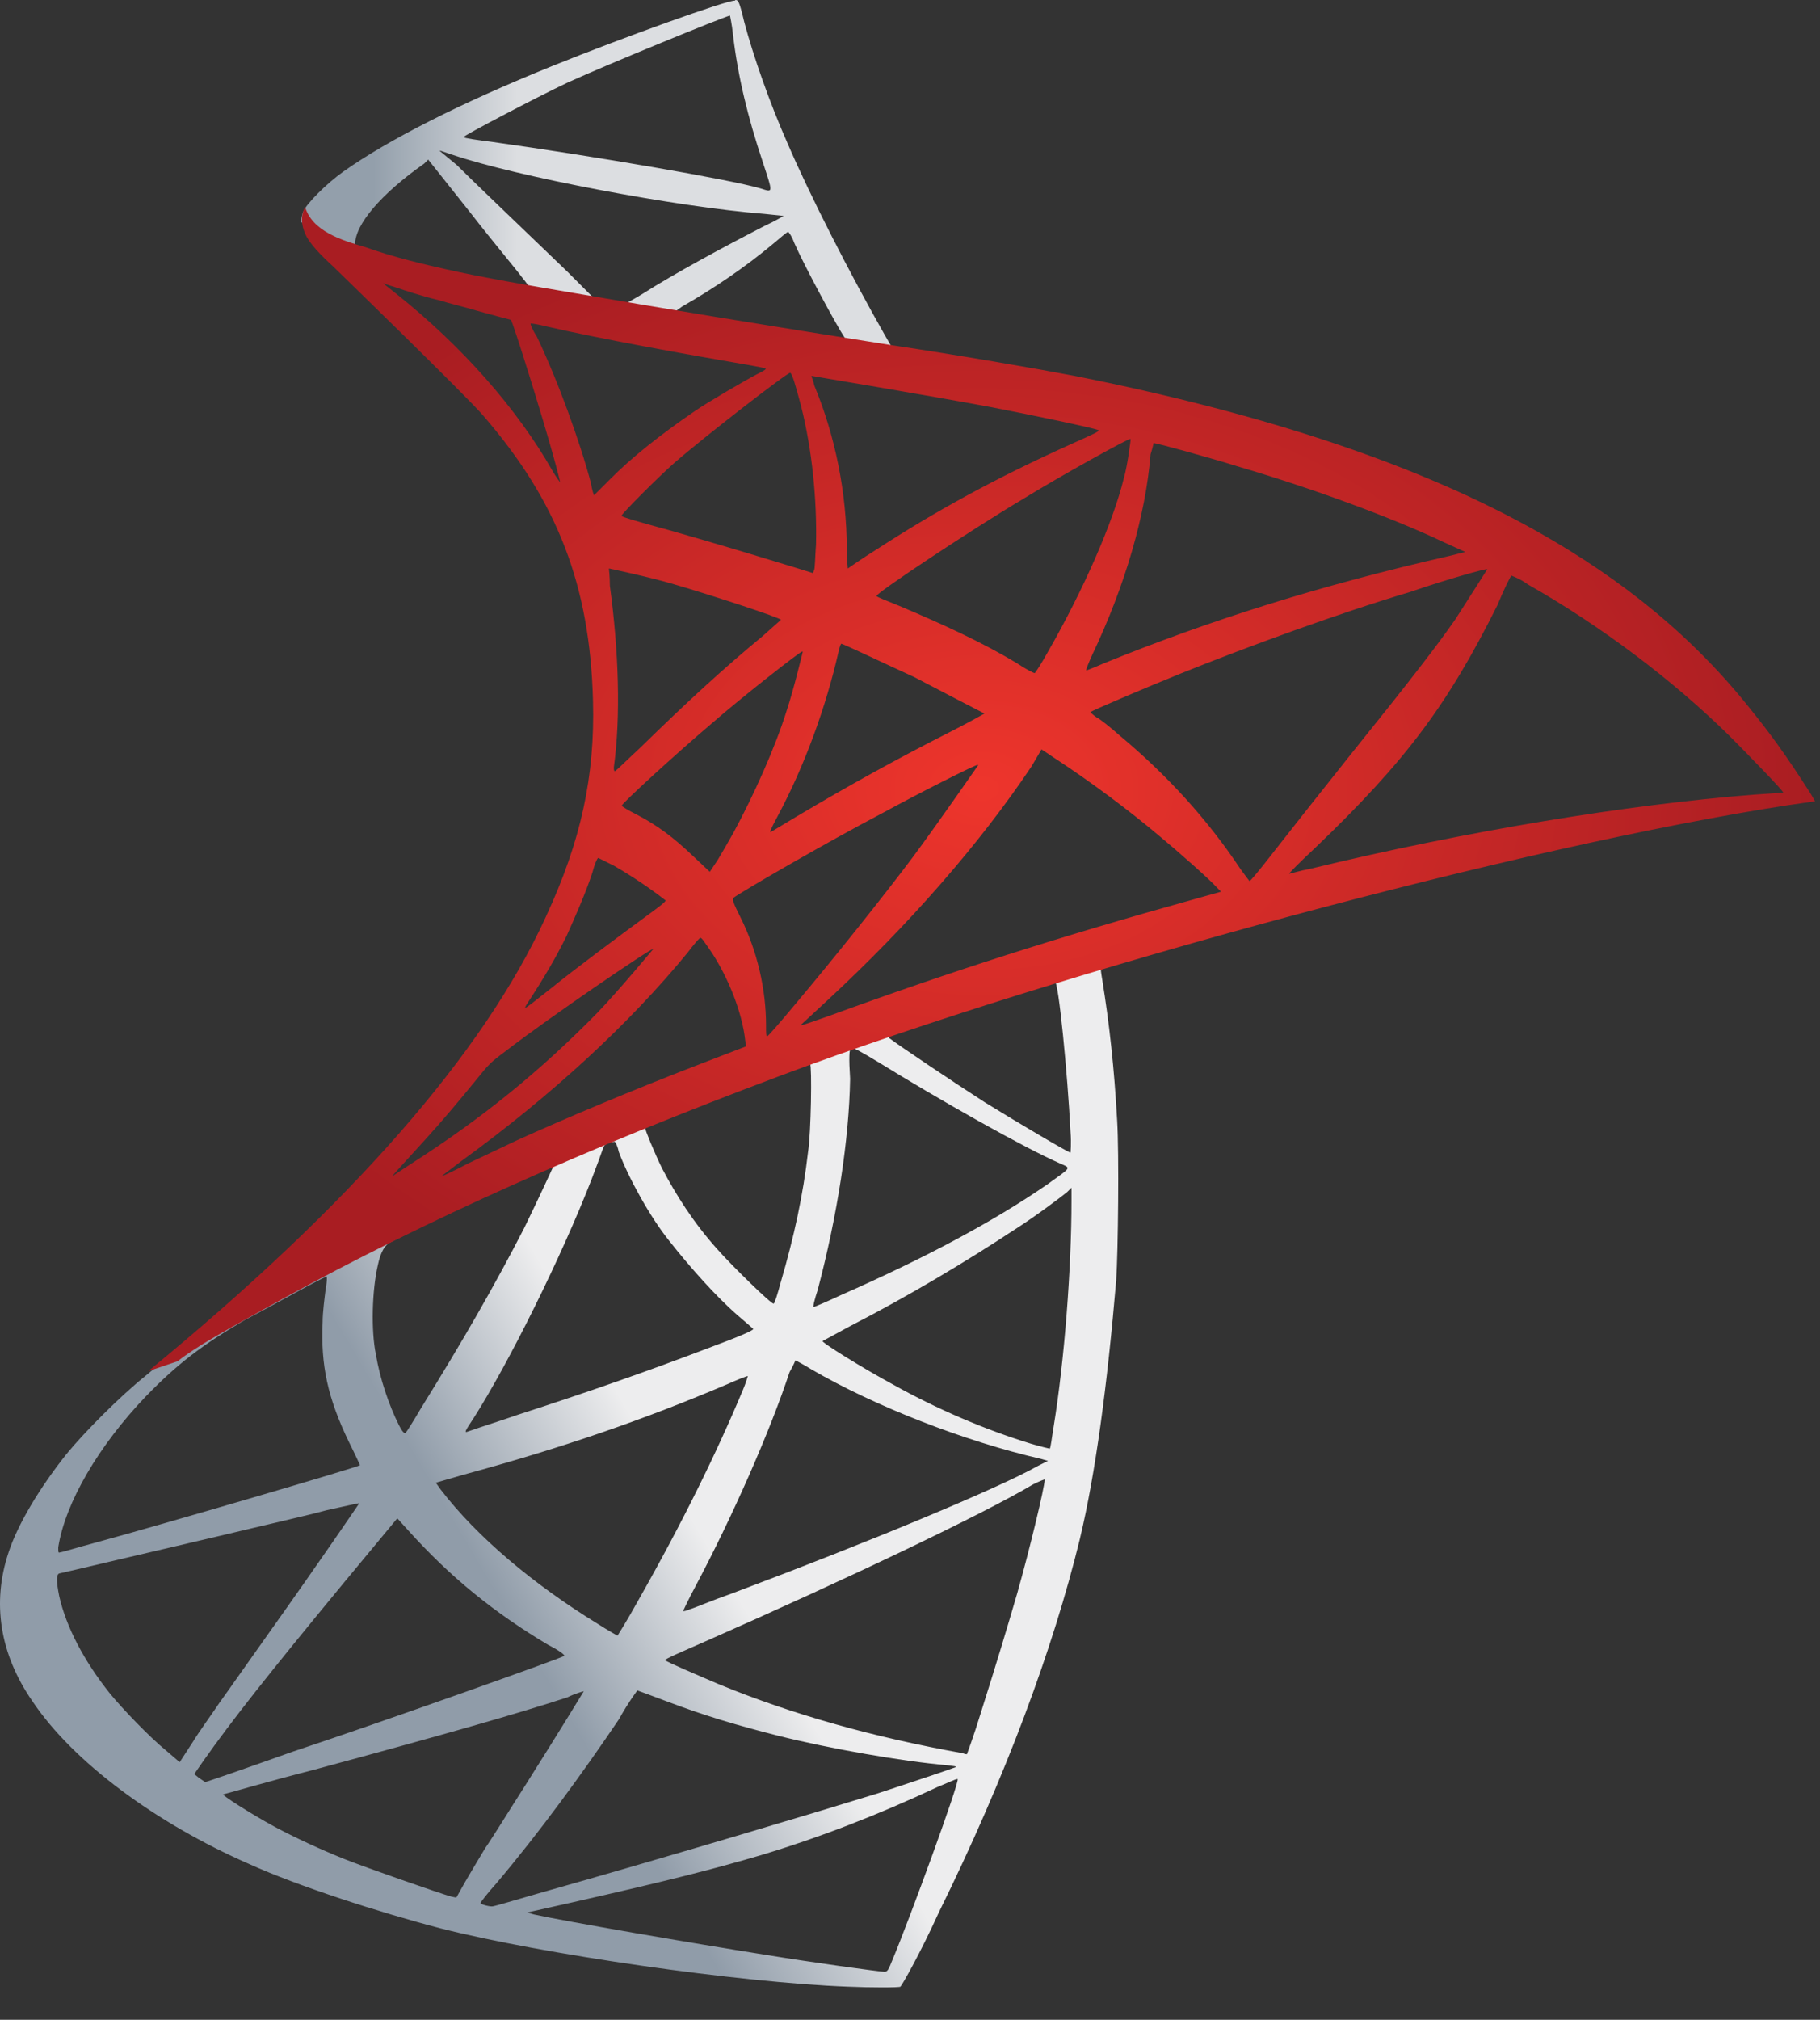 <svg xmlns="http://www.w3.org/2000/svg" width="55" height="61" viewBox="0 0 55 61" fill="none"><rect x="0" y="0" width="55" height="61" fill="#333333" stroke="none"/><path d="M34.61 28.01L22.6 31.94L12.14 36.56L9.22 37.34C8.47 38.06 7.7 38.77 6.84 39.49C5.92 40.29 5.05 41.01 4.4 41.55C3.65 42.15 2.58 43.22 2.02 43.9C1.19 44.94 0.53 46.05 0.26 46.88C-0.25 48.4 -0.01 49.95 0.98 51.38C2.2 53.2 4.68 55.05 7.54 56.3C9 56.96 11.47 57.76 13.32 58.24C16.39 59.02 22.35 59.88 25.63 60C26.29 60.03 27.18 60.03 27.21 60C27.27 59.94 27.81 58.99 28.37 57.76C30.4 53.65 31.83 49.77 32.63 46.49C33.11 44.49 33.46 41.84 33.73 38.68C33.79 37.79 33.82 34.83 33.76 33.85C33.67 32.21 33.52 30.9 33.31 29.59C33.28 29.41 33.25 29.23 33.28 29.23C33.31 29.2 33.43 29.17 34.92 28.75L34.62 28L34.61 28.01ZM31.87 29.62C31.99 29.62 32.26 32.42 32.35 34.18C32.38 34.54 32.35 34.81 32.35 34.81C32.29 34.81 30.83 33.95 29.76 33.29C28.87 32.72 27.14 31.56 26.87 31.35C26.81 31.31 27.03 31.2 27.53 31.02C28.78 30.57 31.76 29.62 31.88 29.62H31.87ZM25.73 31.65C25.82 31.65 26.03 31.77 26.53 32.07C28.41 33.23 30.94 34.66 32.04 35.14C32.37 35.29 32.4 35.23 31.65 35.77C30.01 36.9 27.92 38.01 25.42 39.11C24.97 39.32 24.62 39.47 24.59 39.47C24.56 39.47 24.62 39.23 24.71 38.96C25.31 36.69 25.66 34.4 25.69 32.58C25.65 31.967 25.66 31.66 25.72 31.66L25.73 31.65ZM24.48 32.13C24.54 32.19 24.51 34.22 24.42 34.78C24.27 36.09 24 37.34 23.59 38.74C23.5 39.07 23.41 39.37 23.38 39.37C23.35 39.43 22.1 38.21 21.68 37.73C20.96 36.93 20.43 36.09 20.01 35.29C19.8 34.87 19.47 34.07 19.5 34.07C19.65 33.95 24.45 32.1 24.48 32.13ZM18.55 34.46C18.61 34.49 18.67 34.64 18.7 34.79C19 35.59 19.65 36.76 20.22 37.47C20.85 38.27 21.65 39.17 22.31 39.74C22.52 39.92 22.73 40.1 22.76 40.13C22.8 40.17 22.333 40.37 21.36 40.73C19.63 41.39 17.78 42.04 15.64 42.73C15.13 42.91 14.63 43.06 14.12 43.24C14.03 43.27 14.06 43.21 14.3 42.85C15.37 41.18 16.98 37.93 17.88 35.61C18.03 35.22 18.18 34.81 18.21 34.72C18.24 34.6 18.3 34.54 18.42 34.48C18.48 34.51 18.54 34.48 18.57 34.48L18.55 34.46ZM16.73 35.21C16.73 35.21 16.28 36.19 15.84 37.09C14.95 38.82 13.99 40.49 12.71 42.55C12.5 42.91 12.29 43.24 12.26 43.27C12.22 43.31 12.15 43.23 12.05 43.03C11.75 42.43 11.48 41.63 11.36 40.91C11.21 40.19 11.24 38.97 11.42 38.2C11.5 37.82 11.63 37.59 11.81 37.51C12.91 36.94 16.67 35.18 16.73 35.21ZM32.38 35.87V36.26C32.38 38.29 32.17 41.06 31.84 43.09C31.78 43.45 31.75 43.75 31.72 43.75C31.72 43.75 31.45 43.69 31.15 43.6C29.78 43.18 28.32 42.56 26.98 41.81C26.09 41.33 24.8 40.53 24.86 40.5C24.86 40.5 25.25 40.29 25.69 40.05C27.48 39.13 29.18 38.11 30.67 37.13C31.24 36.77 32.07 36.15 32.25 36L32.37 35.88L32.38 35.87ZM9.87 38.55C9.87 38.55 9.9 38.61 9.84 38.94C9.81 39.18 9.75 39.63 9.75 39.92C9.69 41.23 9.9 42.22 10.55 43.56C10.73 43.92 10.88 44.25 10.88 44.25C10.82 44.31 4.8 46.07 2.92 46.58C2.35 46.73 1.88 46.88 1.82 46.88C1.76 46.91 1.76 46.88 1.76 46.73C1.97 45.39 2.98 43.66 4.41 42.17C5.36 41.19 6.11 40.62 7.39 39.87C8.31 39.39 9.72 38.59 9.86 38.56L9.87 38.55ZM24.03 41.08C24.03 41.08 24.27 41.2 24.51 41.35C26.45 42.48 29.16 43.53 31.46 44.06L31.67 44.12L31.37 44.27C30.15 44.96 26.18 46.6 22.13 48.12C21.53 48.33 20.97 48.57 20.85 48.6C20.73 48.66 20.64 48.66 20.64 48.66C20.64 48.66 20.79 48.33 21 47.94C22.13 45.82 23.27 43.23 23.86 41.44C23.98 41.23 24.04 41.08 24.04 41.08H24.03ZM22.6 41.56C22.6 41.56 22.54 41.77 22.45 41.98C21.65 43.89 20.63 45.97 19.29 48.33C18.96 48.93 18.66 49.4 18.66 49.4C18.66 49.4 18.39 49.25 18.06 49.04C16.12 47.85 14.42 46.42 13.32 44.99L13.17 44.78L14 44.54C16.95 43.74 19.48 42.87 21.99 41.8C22.26 41.68 22.56 41.56 22.59 41.56H22.6ZM31.57 44.69C31.57 44.9 31.12 46.78 30.74 48.12C30.41 49.25 30.14 50.15 29.64 51.73C29.43 52.42 29.22 52.98 29.22 52.98C29.22 52.98 29.16 52.98 29.1 52.95C26.42 52.47 23.97 51.79 21.71 50.86C21.08 50.59 20.16 50.2 20.1 50.14C20.07 50.11 20.64 49.87 21.32 49.57C25.46 47.75 29.73 45.72 31.22 44.83C31.4 44.74 31.55 44.68 31.58 44.68L31.57 44.69ZM10.85 45.41C10.85 45.41 9.72 47.08 8.11 49.34C7.54 50.14 6.89 51.07 6.65 51.4C6.41 51.76 6.02 52.29 5.82 52.62L5.43 53.22L5.01 52.86C4.53 52.47 3.7 51.61 3.31 51.13C2.53 50.15 2 49.13 1.79 48.21C1.7 47.76 1.7 47.55 1.79 47.52C1.94 47.49 4.35 46.92 6.62 46.39C7.87 46.09 9.33 45.76 9.87 45.61C10.41 45.49 10.82 45.4 10.85 45.4V45.41ZM12.01 45.86L12.31 46.19C13.62 47.65 14.96 48.72 16.57 49.68C16.87 49.83 17.08 49.98 17.05 50.01C16.99 50.07 11.45 52.04 8.85 52.9C7.42 53.41 6.23 53.82 6.2 53.82L6.02 53.7L5.87 53.58L6.14 53.19C7 51.97 8.08 50.6 10.4 47.79L12.01 45.85V45.86ZM19.25 51.05C19.25 51.05 19.67 51.2 20.14 51.38C21.33 51.83 22.26 52.1 23.51 52.42C25.06 52.81 27.3 53.2 28.61 53.31C28.82 53.34 28.91 53.34 28.88 53.37C28.82 53.4 27.48 53.85 26.5 54.17C24.95 54.65 20.18 56.08 16.28 57.18C15.56 57.39 14.94 57.57 14.91 57.57C14.82 57.6 14.52 57.51 14.52 57.48C14.52 57.45 14.73 57.18 15 56.88C16.31 55.33 17.59 53.57 18.7 51.93C19 51.39 19.27 51.04 19.27 51.04L19.25 51.05ZM17.64 51.08C17.64 51.08 17.01 52.12 15.88 53.91C15.4 54.66 14.87 55.52 14.66 55.82C14.48 56.12 14.21 56.57 14.06 56.83L13.79 57.31L13.64 57.28C13.31 57.19 11.02 56.39 10.42 56.15C9.67 55.85 8.9 55.49 8.3 55.17C7.58 54.78 6.66 54.19 6.75 54.19C6.78 54.19 8 53.83 9.52 53.44C13.48 52.37 15.69 51.74 17.15 51.26C17.39 51.14 17.63 51.08 17.63 51.08H17.64ZM28.94 53.73C29 53.82 27.51 57.9 26.97 59.19C26.85 59.49 26.82 59.55 26.73 59.55C26.58 59.55 24.43 59.25 23.15 59.04C20.88 58.68 17.1 58.03 16.14 57.82L15.93 57.76L17.27 57.46C20.19 56.8 21.56 56.45 22.99 56.03C24.78 55.49 26.54 54.81 28.33 53.97C28.63 53.85 28.87 53.73 28.93 53.73H28.94Z" fill="url(#paint0_linear_202_57)"></path><path d="M22.21 0.02C22 -0.01 18.78 1.15 16.7 1.99C13.9 3.12 11.72 4.23 10.38 5.18C9.87 5.54 9.25 6.16 9.16 6.4C9.13 6.49 9.1 6.61 9.1 6.7L10.32 7.86L13.21 8.78L20.1 10L27.97 11.34L28.06 10.65H28L26.96 10.5L26.75 10.14C25.68 8.26 24.48 5.91 23.8 4.33C23.26 3.11 22.76 1.68 22.49 0.66C22.34 0.03 22.31 0 22.22 0L22.21 0.02ZM22.06 0.47C22.06 0.47 22.12 0.74 22.15 1.04C22.3 2.32 22.6 3.54 23.04 4.86C23.37 5.87 23.37 5.81 22.98 5.69C22.06 5.42 17.91 4.71 14.9 4.29C14.42 4.23 14.01 4.17 14.01 4.14C13.98 4.11 16.19 2.95 17.14 2.5C18.39 1.93 21.82 0.53 22.06 0.47ZM13.3 4.55L13.66 4.67C15.6 5.33 20.43 6.25 23.11 6.46C23.41 6.49 23.68 6.52 23.68 6.52C23.68 6.52 23.44 6.67 23.11 6.82C21.83 7.48 20.4 8.25 19.41 8.88C19.11 9.06 18.84 9.21 18.81 9.21C18.78 9.21 18.57 9.18 18.39 9.15L18.03 9.09L17.14 8.2C15.53 6.65 14.28 5.46 13.8 4.98L13.29 4.56L13.3 4.55ZM12.94 4.82L14.22 6.43C14.91 7.32 15.62 8.16 15.77 8.37C15.92 8.55 16.04 8.73 16.04 8.73C16.01 8.76 14.19 8.4 13.24 8.19C12.26 7.95 11.84 7.86 11.24 7.65L10.73 7.5V7.38C10.73 6.78 11.51 5.86 12.82 4.94L12.94 4.82ZM23.82 7C23.82 7 23.91 7.09 24 7.33C24.3 8.02 25.28 9.83 25.52 10.19C25.58 10.31 25.73 10.31 24.45 10.1C21.38 9.59 20.4 9.44 20.4 9.41C20.4 9.41 20.49 9.35 20.61 9.26C21.56 8.72 22.52 8.07 23.38 7.35C23.59 7.17 23.77 7.02 23.83 6.99L23.82 7Z" fill="url(#paint1_linear_202_57)"></path><path d="M9.22 6.25C9.22 6.25 9.01 6.58 9.22 7.05C9.34 7.35 9.7 7.71 10.08 8.06C10.08 8.06 14.13 11.99 14.61 12.56C16.85 15.15 17.83 17.69 17.92 21.17C17.98 23.44 17.56 25.4 16.49 27.7C14.61 31.81 10.62 36.37 4.48 41.41L5.37 41.11C5.94 40.66 6.74 40.22 8.59 39.2C12.88 36.85 17.68 34.7 23.58 32.49C32.08 29.3 46.06 25.54 54.02 24.32L54.85 24.2L54.73 23.99C54.01 22.86 53.51 22.17 52.91 21.43C51.18 19.25 49.06 17.52 46.47 16.06C42.92 14.06 38.3 12.51 32.46 11.35C31.36 11.14 28.94 10.72 26.98 10.43C22.81 9.77 20.12 9.33 17.17 8.82C16.1 8.64 14.52 8.37 13.47 8.13C12.93 8.01 11.89 7.77 11.06 7.47C10.34 7.26 9.42 6.99 9.21 6.22L9.22 6.25ZM11.57 8.55C11.57 8.55 11.72 8.61 11.93 8.67C12.29 8.79 12.73 8.94 13.24 9.06C13.63 9.18 14.04 9.27 14.43 9.39C14.97 9.54 15.44 9.66 15.44 9.66C15.5 9.72 16.42 12.67 16.72 13.77C16.84 14.19 16.93 14.57 16.93 14.57C16.93 14.57 16.81 14.42 16.69 14.21C15.62 12.33 13.95 10.45 12.01 8.9C11.74 8.69 11.56 8.54 11.56 8.54L11.57 8.55ZM16.04 9.77C16.1 9.77 16.28 9.8 16.52 9.86C18.07 10.22 20.84 10.72 22.6 11.02C22.9 11.08 23.14 11.11 23.14 11.14C23.14 11.17 23.02 11.23 22.9 11.29C22.6 11.44 21.38 12.15 20.99 12.42C19.98 13.11 19.08 13.82 18.43 14.48L17.95 14.96C17.95 14.96 17.89 14.81 17.86 14.6C17.53 13.35 16.85 11.47 16.22 10.16C16.1 9.98 16.01 9.77 16.04 9.77ZM23.88 11.26C23.94 11.29 24.03 11.59 24.21 12.27C24.54 13.58 24.69 15.07 24.66 16.44C24.63 16.83 24.63 17.19 24.6 17.22L24.57 17.31L24.09 17.16C23.11 16.86 21.53 16.38 20.18 16C19.4 15.79 18.78 15.61 18.78 15.58C18.78 15.52 19.91 14.39 20.39 13.97C21.31 13.17 23.82 11.23 23.88 11.26ZM24.51 11.35C24.51 11.35 28.27 11.98 29.97 12.3C31.22 12.54 33.07 12.93 33.19 12.99C33.25 13.02 33.04 13.11 32.44 13.38C30.06 14.45 28.27 15.44 26.48 16.6C26 16.9 25.62 17.17 25.62 17.17C25.62 17.17 25.59 16.9 25.59 16.6C25.59 14.87 25.23 13.14 24.61 11.65C24.58 11.5 24.52 11.38 24.52 11.35H24.51ZM34.17 13.26C34.17 13.26 34.08 14.04 33.96 14.45C33.63 15.79 32.74 17.82 31.66 19.7C31.48 20.03 31.3 20.3 31.27 20.33C31.24 20.33 31 20.21 30.73 20.03C29.69 19.4 28.46 18.84 27.18 18.3C26.82 18.15 26.49 18.03 26.49 18C26.43 17.94 29.35 16 30.9 15.08C32.12 14.33 34.12 13.23 34.15 13.26H34.17ZM34.86 13.38C34.95 13.38 36.59 13.83 37.45 14.1C39.6 14.73 42.04 15.62 43.62 16.37L44.28 16.67L43.8 16.79C39.89 17.68 36.56 18.73 33.34 20.04C33.07 20.16 32.83 20.25 32.83 20.25C32.8 20.25 32.89 20.04 33.01 19.77C33.99 17.71 34.62 15.57 34.77 13.72C34.83 13.54 34.86 13.39 34.86 13.39V13.38ZM18.41 17.17C18.41 17.17 19.69 17.44 20.38 17.65C21.42 17.95 23.6 18.66 23.6 18.72C23.6 18.72 23.36 18.93 23.06 19.2C21.87 20.18 20.73 21.23 19.36 22.57C18.94 22.96 18.61 23.29 18.58 23.29C18.55 23.29 18.55 23.23 18.55 23.17C18.76 21.65 18.7 19.68 18.43 17.69C18.43 17.39 18.4 17.18 18.4 17.18L18.41 17.17ZM44.94 17.2C44.94 17.2 44.34 18.15 43.99 18.69C43.45 19.47 42.65 20.51 40.83 22.77C39.88 23.96 38.8 25.33 38.45 25.78C38.1 26.23 37.79 26.61 37.76 26.61C37.76 26.61 37.64 26.46 37.49 26.25C36.48 24.73 35.25 23.39 33.82 22.2C33.55 21.96 33.25 21.72 33.13 21.66C33.04 21.6 32.95 21.51 32.95 21.51C32.95 21.48 34.5 20.82 35.66 20.35C37.72 19.52 40.52 18.5 42.61 17.88C43.74 17.49 44.94 17.16 44.94 17.19V17.2ZM45.66 17.38C45.66 17.38 45.93 17.47 46.17 17.65C48.38 18.9 50.55 20.54 52.25 22.21C52.73 22.69 53.92 23.91 53.89 23.94C53.89 23.94 53.47 23.97 53 24C49.18 24.3 44.3 25.1 39.59 26.24C39.26 26.3 38.99 26.39 38.96 26.39C38.93 26.39 39.29 26.03 39.74 25.61C42.51 22.96 43.76 21.26 45.25 18.28C45.46 17.77 45.64 17.42 45.67 17.39L45.66 17.38ZM25.42 19.44C25.54 19.47 26.73 20.04 27.63 20.45C28.43 20.87 29.69 21.52 29.75 21.55C29.75 21.55 29.33 21.79 28.8 22.06C27.1 22.92 25.64 23.73 24.09 24.65C23.64 24.92 23.29 25.13 23.29 25.13C23.26 25.13 23.26 25.1 23.5 24.65C24.3 23.16 24.96 21.37 25.35 19.64C25.38 19.52 25.41 19.43 25.44 19.43L25.42 19.44ZM24.26 19.68C24.26 19.68 23.99 20.81 23.78 21.44C23.42 22.6 22.77 24.03 22.17 25.14C22.02 25.41 21.81 25.77 21.69 25.97L21.45 26.33L20.94 25.85C20.34 25.28 19.87 24.93 19.24 24.6C19 24.48 18.79 24.36 18.79 24.33C18.79 24.27 20.34 22.84 21.53 21.83C22.39 21.08 24.21 19.65 24.24 19.68H24.26ZM31.47 22.63L31.92 22.93C32.93 23.59 34.13 24.48 35.05 25.26C35.56 25.68 36.57 26.57 36.78 26.81L36.9 26.93L36.15 27.14C31.98 28.3 28.79 29.32 25.03 30.69C24.61 30.84 24.25 30.96 24.23 30.96C24.17 30.96 24.14 31.02 25.06 30.16C27.44 27.95 29.59 25.51 31.17 23.15L31.47 22.64V22.63ZM29.56 23.11C29.56 23.11 28.34 24.87 27.59 25.88C26.7 27.07 25.12 29.04 24.04 30.32C23.59 30.86 23.21 31.3 23.18 31.3C23.15 31.3 23.15 31.18 23.15 30.97C23.15 29.87 22.88 28.7 22.37 27.69C22.16 27.27 22.13 27.18 22.16 27.12C22.34 26.97 24.96 25.45 26.66 24.56C27.76 23.96 29.52 23.07 29.55 23.1L29.56 23.11ZM18.08 25.91C18.08 25.91 18.32 26.03 18.56 26.15C19.13 26.48 19.66 26.84 20.11 27.19C20.14 27.22 19.9 27.4 19.57 27.64C18.71 28.27 17.39 29.25 16.65 29.85C15.85 30.48 15.82 30.51 15.9 30.36C16.5 29.44 16.79 28.93 17.12 28.27C17.39 27.67 17.69 26.99 17.9 26.36C17.96 26.12 18.05 25.91 18.08 25.91ZM21.15 28.32C21.21 28.32 21.24 28.38 21.51 28.77C22.02 29.55 22.43 30.59 22.52 31.42L22.55 31.6L21.3 32.08C19.06 32.94 17.01 33.81 15.64 34.43C15.25 34.61 14.57 34.94 14.12 35.15C13.67 35.39 13.32 35.54 13.32 35.54C13.32 35.54 13.59 35.33 13.95 35.06C16.66 33.09 19.02 30.92 20.78 28.77C20.96 28.53 21.14 28.32 21.17 28.32H21.15ZM19.75 28.65C19.75 28.65 18.74 29.87 18.05 30.59C16.29 32.38 14.56 33.78 12.42 35.15C12.15 35.33 11.91 35.48 11.88 35.51C11.82 35.54 11.91 35.45 12.83 34.44C13.43 33.78 13.87 33.25 14.41 32.59C14.77 32.14 14.83 32.08 15.3 31.73C16.61 30.72 19.68 28.63 19.74 28.66L19.75 28.65Z" fill="url(#paint2_radial_202_57)"></path><defs><linearGradient id="paint0_linear_202_57" x1="21.765" y1="59.617" x2="27.155" y2="56.432" gradientUnits="userSpaceOnUse"><stop stop-color="#909CA9"></stop><stop offset="1" stop-color="#EDEDEE"></stop></linearGradient><linearGradient id="paint1_linear_202_57" x1="11.29" y1="4.97" x2="15.627" y2="4.97" gradientUnits="userSpaceOnUse"><stop stop-color="#939FAB"></stop><stop offset="1" stop-color="#DCDEE1"></stop></linearGradient><radialGradient id="paint2_radial_202_57" cx="0" cy="0" r="1" gradientUnits="userSpaceOnUse" gradientTransform="translate(29.665 23.815) scale(25.185 17.595)"><stop stop-color="#EE352C"></stop><stop offset="1" stop-color="#A91D22"></stop></radialGradient></defs></svg>